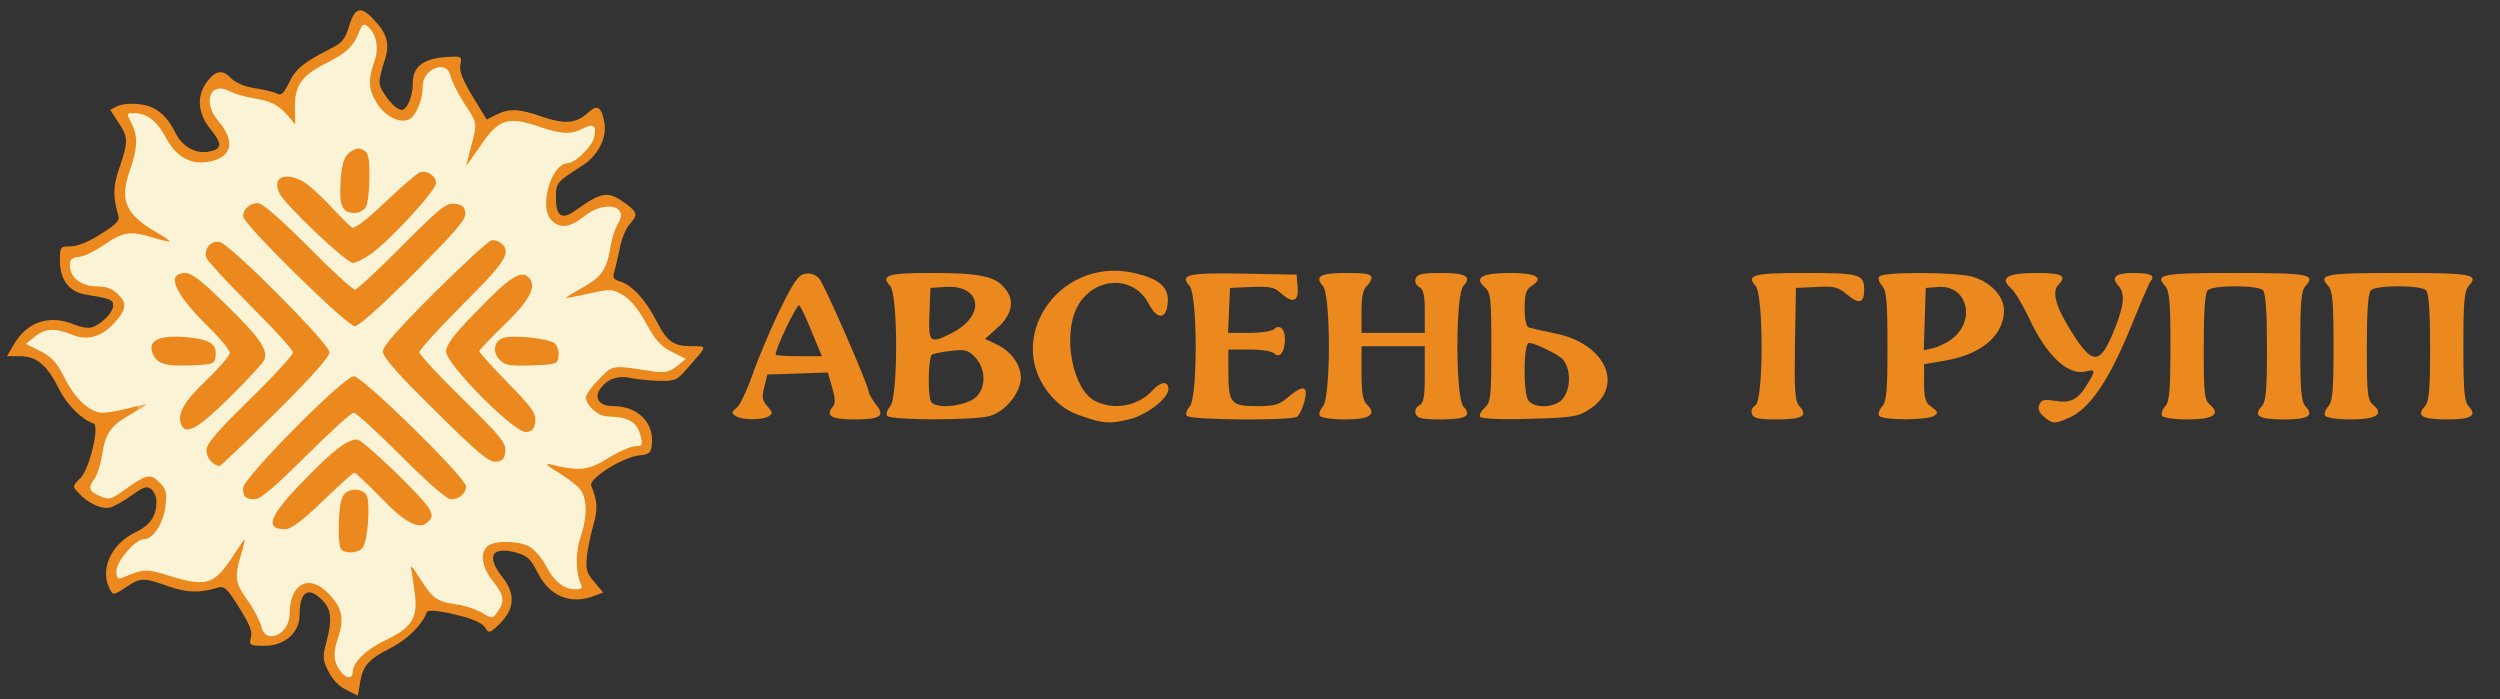 <!DOCTYPE svg PUBLIC "-//W3C//DTD SVG 20010904//EN" "http://www.w3.org/TR/2001/REC-SVG-20010904/DTD/svg10.dtd">
<svg version="1.0" xmlns="http://www.w3.org/2000/svg" width="751px" height="210px" viewBox="0 0 7510 2100" preserveAspectRatio="xMidYMid meet">
<rect x="0" y="0" width="7510" height="2100" fill="#333333" stroke="none"/>
<g id="layer101" fill="#eb891e" stroke="none">
 <path d="M1040 2072 c-22 -10 -42 -32 -54 -56 -17 -34 -17 -44 -6 -85 18 -68 16 -99 -10 -126 -43 -46 -70 -29 -70 42 0 54 -45 93 -105 93 -44 0 -47 -2 -42 -22 6 -23 0 -38 -46 -111 -25 -39 -35 -47 -52 -42 -56 17 -93 16 -150 -4 -75 -27 -84 -26 -128 4 -35 23 -37 24 -47 5 -31 -58 3 -135 75 -170 47 -23 65 -49 65 -94 0 -13 -7 -29 -15 -36 -13 -11 -23 -8 -58 17 -23 17 -52 33 -64 37 -25 8 -68 -11 -97 -43 -19 -20 -19 -21 6 -45 27 -28 58 -158 39 -164 -36 -12 -79 -55 -103 -102 -36 -73 -68 -100 -118 -100 l-39 0 21 -36 c40 -68 107 -90 181 -59 20 8 44 12 54 8 29 -10 63 -45 63 -65 0 -18 -8 -21 -82 -33 -50 -8 -78 -44 -78 -101 0 -43 1 -44 33 -44 20 0 54 -14 90 -37 48 -30 57 -40 52 -57 -16 -57 -16 -85 4 -143 27 -79 26 -92 -4 -136 l-24 -37 21 -11 c11 -6 41 -9 66 -6 49 5 82 31 110 88 21 41 62 63 102 54 38 -8 38 -23 0 -70 -34 -43 -39 -91 -14 -131 28 -42 50 -48 77 -20 15 15 41 26 73 31 27 4 56 11 66 16 13 7 20 0 37 -34 20 -41 42 -59 126 -102 33 -16 42 -28 54 -68 17 -55 35 -60 73 -19 42 43 50 75 33 125 -8 23 -15 52 -15 64 0 25 46 83 66 83 17 0 34 -40 34 -80 0 -48 29 -72 92 -78 55 -4 56 -4 51 22 -4 19 6 45 37 96 l42 69 28 -14 c39 -20 69 -19 140 6 68 23 102 20 138 -14 27 -25 40 -15 48 34 7 45 -21 97 -66 126 -79 51 -80 51 -80 99 0 53 18 65 56 38 84 -60 100 -62 157 -20 32 24 33 33 8 60 -11 12 -24 44 -29 71 -6 28 -13 60 -17 72 -5 16 -2 23 17 28 36 11 77 55 109 117 33 65 51 78 109 78 45 0 46 -3 -14 65 -33 38 -37 40 -88 39 -29 -1 -68 -5 -86 -9 -38 -8 -71 5 -91 36 -16 27 1 49 41 49 74 0 124 50 116 116 -3 25 -8 29 -38 32 -49 5 -153 70 -144 91 19 47 20 70 7 116 -8 28 -17 71 -20 96 -4 39 -1 50 22 77 l27 32 -27 10 c-71 27 -134 2 -170 -70 -21 -41 -31 -51 -64 -60 -75 -20 -92 11 -40 76 38 49 35 93 -11 139 -27 26 -32 28 -40 14 -11 -20 -47 -34 -120 -49 -36 -7 -56 -7 -58 -1 -12 35 -55 79 -102 104 -73 37 -89 55 -98 105 l-7 42 -35 -18z"/>
 <path d="M3250 1250 c-38 -12 -66 -31 -91 -59 -148 -166 17 -419 243 -372 79 17 110 43 106 90 -4 51 -31 53 -57 4 -46 -90 -170 -82 -217 13 -42 87 -11 244 55 278 57 30 131 16 175 -33 24 -26 46 -27 46 -2 0 27 -64 77 -116 90 -58 15 -80 14 -144 -9z"/>
 <path d="M6140 1252 c-14 -12 -19 -23 -14 -36 6 -15 14 -17 46 -12 47 8 70 -3 97 -48 27 -43 26 -48 -3 -40 -54 13 -119 -48 -171 -161 -18 -38 -42 -79 -54 -89 -35 -31 -11 -46 75 -46 78 0 94 8 68 35 -22 22 -8 70 46 153 54 84 77 85 113 3 37 -86 43 -127 22 -151 -25 -27 -11 -40 44 -40 51 0 66 7 52 24 -5 6 -29 62 -54 124 -70 174 -129 261 -194 288 -42 18 -46 18 -73 -4z"/>
 <path d="M2210 1250 c-13 -9 -13 -12 2 -24 10 -7 32 -53 49 -102 17 -49 54 -136 82 -194 44 -89 56 -105 78 -108 15 -2 31 4 40 15 16 18 149 323 149 341 0 5 10 22 21 37 29 35 15 45 -68 45 -64 0 -83 -11 -63 -36 10 -11 10 -24 0 -59 l-13 -46 -91 3 -91 3 -9 37 c-8 31 -6 41 9 58 16 18 17 23 5 30 -20 13 -81 12 -100 0z m229 -252 c-16 -40 -33 -76 -38 -81 -6 -6 -71 128 -71 148 0 3 31 5 69 5 l70 0 -30 -72z"/>
 <path d="M2665 1249 c-4 -5 0 -18 9 -28 24 -26 24 -336 0 -362 -29 -32 -8 -39 124 -39 147 0 193 10 222 48 29 36 20 78 -25 118 l-36 32 38 18 c48 24 77 73 68 114 -10 44 -51 88 -93 100 -50 13 -299 13 -307 -1z m268 -57 c30 -30 28 -84 -3 -118 -22 -23 -30 -25 -73 -20 -26 3 -52 8 -57 11 -11 7 -14 114 -4 140 10 26 107 16 137 -13z m-73 -192 c103 -53 88 -146 -22 -138 l-43 3 -3 78 c-3 88 1 91 68 57z"/>
 <path d="M3565 1249 c-4 -5 0 -18 9 -28 24 -27 24 -336 -1 -363 -30 -33 -5 -39 163 -36 l159 3 3 38 c4 43 -15 50 -51 17 -18 -17 -33 -20 -87 -18 l-65 3 -3 68 -3 67 64 0 c34 0 68 -5 74 -11 16 -16 33 -2 33 29 0 39 -16 60 -32 44 -7 -7 -38 -12 -75 -12 l-63 0 0 66 c0 95 7 104 85 104 56 0 68 -4 97 -29 44 -37 59 -32 46 17 -6 20 -15 40 -22 44 -18 12 -324 10 -331 -3z"/>
 <path d="M3965 1249 c-4 -5 0 -18 9 -28 24 -26 24 -336 0 -362 -26 -29 -8 -39 72 -39 56 0 74 3 74 14 0 7 -7 19 -15 26 -10 9 -15 32 -15 76 l0 64 95 0 95 0 0 -65 c0 -49 -4 -66 -17 -73 -10 -6 -14 -16 -10 -26 5 -13 21 -16 76 -16 75 0 93 11 67 39 -24 26 -24 336 0 362 26 28 8 39 -67 39 -55 0 -71 -3 -76 -16 -4 -10 0 -20 10 -26 14 -7 17 -25 17 -93 l0 -85 -95 0 -95 0 0 79 c0 60 4 84 16 96 31 30 10 45 -65 45 -39 0 -73 -5 -76 -11z"/>
 <path d="M4446 1252 c-3 -5 3 -17 14 -27 18 -17 20 -31 20 -182 0 -150 -2 -165 -20 -180 -33 -29 -8 -43 76 -43 79 0 103 14 66 38 -18 12 -22 24 -22 69 0 34 5 55 13 57 6 2 41 10 76 17 156 30 214 162 102 231 -32 20 -52 23 -177 26 -85 3 -144 0 -148 -6z m234 -42 c36 -19 45 -92 16 -129 -12 -15 -83 -50 -103 -51 -16 0 -18 142 -3 171 12 21 58 26 90 9z"/>
 <path d="M5263 1244 c-4 -10 0 -20 10 -26 25 -13 25 -332 1 -359 -30 -33 -8 -39 150 -39 164 0 176 4 176 51 0 40 -16 44 -51 14 -28 -23 -39 -26 -93 -23 l-61 3 -3 169 c-2 144 0 171 14 187 26 28 8 39 -67 39 -55 0 -71 -3 -76 -16z"/>
 <path d="M5645 1249 c-4 -5 0 -18 9 -28 13 -15 16 -45 16 -181 0 -136 -3 -166 -16 -181 -9 -10 -13 -23 -9 -28 8 -15 228 -14 279 0 55 15 96 59 96 101 0 75 -67 132 -175 151 l-65 11 0 57 c0 47 4 59 23 72 19 14 20 18 7 26 -20 14 -157 14 -165 0z m215 -228 c78 -56 51 -166 -38 -159 l-37 3 -3 94 -3 93 28 -6 c15 -4 39 -15 53 -25z"/>
 <path d="M6495 1249 c-4 -5 0 -18 9 -28 13 -15 16 -45 16 -181 0 -136 -3 -166 -16 -181 -32 -35 -10 -39 211 -39 221 0 243 4 211 39 -13 15 -16 45 -16 181 0 136 3 166 16 181 26 28 8 39 -66 39 -74 0 -92 -11 -66 -39 13 -15 16 -45 16 -177 0 -111 -4 -164 -12 -172 -16 -16 -150 -16 -166 0 -8 8 -12 60 -12 170 0 145 2 160 20 175 32 28 8 43 -71 43 -37 0 -71 -5 -74 -11z"/>
 <path d="M6985 1249 c-4 -5 0 -18 9 -28 13 -15 16 -45 16 -181 0 -136 -3 -166 -16 -181 -32 -35 -10 -39 211 -39 221 0 243 4 211 39 -13 15 -16 45 -16 181 0 136 3 166 16 181 26 28 8 39 -66 39 -74 0 -92 -11 -66 -39 13 -15 16 -45 16 -177 0 -111 -4 -164 -12 -172 -16 -16 -150 -16 -166 0 -8 8 -12 60 -12 170 0 145 2 160 20 175 32 28 8 43 -71 43 -37 0 -71 -5 -74 -11z"/>
 </g>
<g id="layer102" fill="#f1b164" stroke="none">
 <path d="M1028 2022 c-26 -29 -29 -58 -12 -107 19 -58 12 -90 -29 -132 -58 -61 -117 -30 -117 60 0 62 -72 96 -85 39 -3 -15 -21 -50 -40 -77 -39 -54 -41 -71 -21 -138 8 -26 13 -47 11 -47 -2 0 -17 23 -35 50 -56 87 -81 94 -193 59 -67 -21 -74 -21 -139 6 -15 6 -18 2 -18 -20 0 -29 57 -95 82 -95 28 0 58 -46 65 -97 5 -43 2 -54 -16 -72 -31 -31 -37 -30 -125 33 -23 16 -30 17 -56 6 -33 -14 -36 -26 -15 -53 7 -11 16 -38 20 -60 11 -71 25 -95 72 -123 52 -30 51 -40 -4 -25 -87 25 -132 0 -181 -98 -21 -42 -37 -59 -70 -76 l-44 -22 27 -22 c33 -25 59 -26 110 -6 45 20 89 8 127 -33 38 -41 41 -60 13 -88 -18 -17 -35 -24 -65 -24 -46 0 -80 -27 -80 -63 0 -17 6 -23 27 -25 15 -1 49 -18 77 -37 56 -39 78 -42 149 -20 26 8 47 12 47 10 0 -2 -19 -16 -43 -29 -90 -53 -108 -95 -77 -183 24 -69 25 -104 5 -143 -15 -29 -15 -30 7 -30 40 0 70 24 97 75 32 60 80 84 138 69 62 -16 69 -62 18 -122 -46 -55 -24 -117 32 -89 15 8 48 18 73 22 55 9 76 20 105 53 l22 26 -1 -50 c-1 -66 20 -97 92 -133 64 -32 85 -53 101 -95 9 -23 14 -26 25 -17 27 23 35 65 20 107 -19 53 -17 83 6 121 24 40 67 64 96 53 23 -9 44 -57 44 -101 0 -53 73 -81 83 -31 3 15 22 52 41 82 41 62 40 58 21 130 -8 30 -15 57 -15 58 0 2 19 -25 43 -59 53 -80 82 -90 172 -60 72 25 100 26 137 7 32 -17 41 -8 32 29 -7 26 -57 75 -78 75 -49 0 -88 130 -51 170 25 28 56 25 100 -10 61 -49 136 -33 101 22 -8 13 -17 41 -21 63 -12 74 -26 95 -82 127 -29 16 -53 31 -53 33 0 1 31 -4 69 -13 66 -14 71 -14 103 5 21 12 46 42 68 83 28 51 44 70 78 87 l42 21 -27 22 c-22 17 -36 20 -68 16 -130 -20 -122 -21 -165 22 -22 22 -40 47 -40 56 0 23 36 56 63 57 68 2 91 16 102 62 6 24 4 27 -16 27 -13 0 -50 16 -82 36 -61 38 -87 40 -177 18 -15 -3 -3 8 28 26 28 17 59 41 67 53 19 28 19 82 -1 140 -16 46 -15 104 0 140 7 13 3 17 -16 17 -34 0 -65 -25 -88 -71 -11 -21 -32 -46 -46 -55 -29 -20 -107 -22 -129 -4 -24 20 -18 64 15 105 34 43 37 61 15 92 -15 22 -16 22 -48 3 -17 -10 -53 -22 -79 -25 -57 -9 -67 -16 -108 -80 -20 -32 -29 -41 -25 -25 3 14 8 50 12 80 7 69 -13 97 -91 134 -54 25 -96 66 -96 92 0 21 -16 25 -32 6z m61 -376 c17 -20 25 -144 11 -161 -19 -22 -58 -18 -71 7 -13 24 -16 138 -5 157 10 15 51 14 65 -3z m-119 -141 c49 -47 91 -85 94 -85 4 0 39 33 79 74 76 79 117 100 144 73 12 -12 13 -19 3 -38 -16 -32 -200 -209 -217 -209 -30 0 -72 32 -160 123 -105 107 -120 147 -56 147 17 0 52 -26 113 -85z m-51 -135 c72 -71 136 -130 143 -130 8 0 72 59 143 130 83 83 137 130 150 130 25 0 45 -18 45 -39 0 -26 -311 -331 -337 -331 -30 0 -333 306 -333 336 0 27 8 34 36 34 16 0 63 -40 153 -130z m-91 -130 c110 -109 162 -168 162 -182 0 -25 -296 -322 -329 -331 -27 -7 -51 22 -41 48 5 11 65 76 134 145 69 69 126 131 126 139 0 7 -58 71 -130 141 -100 98 -130 133 -130 153 0 22 20 46 40 47 3 0 78 -72 168 -160z m690 116 c3 -25 -13 -44 -127 -157 -72 -70 -131 -134 -131 -141 0 -7 59 -72 130 -143 131 -130 148 -158 115 -185 -8 -6 -21 -10 -29 -8 -9 2 -85 72 -171 157 -110 110 -155 161 -155 177 0 17 45 68 158 179 127 126 162 155 182 152 19 -1 26 -8 28 -31z m90 -90 c3 -24 -9 -41 -82 -116 -47 -48 -86 -91 -86 -95 0 -4 34 -39 74 -78 79 -76 100 -117 74 -144 -23 -23 -59 0 -160 106 -66 67 -88 97 -88 117 0 39 207 247 241 242 18 -2 25 -10 27 -32z m-917 -73 c54 -53 101 -104 104 -114 10 -30 -18 -69 -118 -166 -69 -68 -101 -93 -120 -93 -59 0 -35 59 62 155 39 38 71 76 71 85 0 8 -31 44 -69 81 -67 63 -90 102 -77 134 13 34 50 14 147 -82z m-43 -124 c4 -37 -19 -51 -96 -57 -74 -5 -107 11 -95 46 12 34 36 43 113 40 72 -3 75 -4 78 -29z m1030 0 c2 -14 -4 -31 -12 -38 -17 -14 -118 -25 -151 -17 -31 8 -38 43 -14 67 17 17 31 19 97 17 75 -3 77 -4 80 -29z m-434 -248 c128 -129 157 -162 154 -182 -2 -18 -10 -25 -32 -27 -26 -3 -44 12 -159 127 -71 72 -135 131 -141 131 -6 0 -70 -58 -141 -130 -83 -83 -137 -130 -150 -130 -25 0 -45 18 -45 40 0 23 312 330 336 330 12 0 82 -63 178 -159z m-128 -59 c61 -45 194 -190 194 -212 0 -22 -27 -40 -50 -32 -8 3 -54 43 -103 89 -56 54 -92 81 -100 76 -6 -4 -36 -34 -66 -66 -30 -32 -67 -65 -82 -73 -57 -29 -93 -10 -69 38 18 35 200 208 220 208 9 0 35 -13 56 -28z m-16 -141 c5 -11 10 -51 10 -90 0 -59 -3 -72 -19 -81 -14 -7 -24 -5 -41 8 -17 14 -23 32 -27 85 -5 75 4 97 43 97 13 0 28 -9 34 -19z"/>
 </g>
<g id="layer103" fill="#faf3d6" stroke="none">
 <path d="M1028 2022 c-26 -29 -29 -58 -12 -107 19 -58 12 -90 -29 -132 -58 -61 -117 -30 -117 60 0 62 -72 96 -85 39 -3 -15 -21 -50 -40 -77 -39 -54 -41 -71 -21 -138 8 -26 13 -47 11 -47 -2 0 -17 23 -35 50 -56 87 -81 94 -193 59 -67 -21 -74 -21 -139 6 -15 6 -18 2 -18 -20 0 -29 57 -95 82 -95 28 0 58 -46 65 -97 5 -43 2 -54 -16 -72 -31 -31 -37 -30 -125 33 -23 16 -30 17 -56 6 -33 -14 -36 -26 -15 -53 7 -11 16 -38 20 -60 11 -74 25 -95 81 -128 30 -17 54 -32 54 -34 0 -2 -24 3 -53 11 -28 7 -64 14 -79 14 -37 0 -83 -43 -116 -109 -21 -42 -37 -59 -70 -76 l-44 -22 27 -22 c33 -25 59 -26 110 -6 45 20 89 8 127 -33 38 -41 41 -60 13 -88 -18 -17 -35 -24 -65 -24 -46 0 -80 -27 -80 -63 0 -17 6 -23 27 -25 15 -1 49 -18 77 -37 56 -39 78 -42 149 -20 26 8 47 12 47 10 0 -2 -19 -16 -43 -29 -90 -53 -108 -95 -77 -183 24 -69 25 -104 5 -143 -15 -29 -15 -30 7 -30 40 0 70 24 97 75 32 60 80 84 138 69 62 -16 69 -62 18 -122 -46 -55 -24 -117 32 -89 15 8 48 18 73 22 55 9 76 20 105 53 l22 26 -1 -50 c-1 -66 20 -97 92 -133 64 -32 85 -53 101 -95 9 -23 14 -26 25 -17 27 23 35 65 20 107 -19 53 -17 83 6 121 24 40 67 64 96 53 23 -9 44 -57 44 -101 0 -53 73 -81 83 -31 3 15 22 52 41 82 41 62 40 58 21 130 -8 30 -15 57 -15 58 0 2 19 -25 43 -59 53 -80 82 -90 172 -60 72 25 100 26 137 7 32 -17 41 -8 32 29 -7 26 -57 75 -78 75 -49 0 -88 130 -51 170 25 28 56 25 100 -10 61 -49 136 -33 101 22 -8 13 -17 41 -21 63 -12 74 -26 95 -82 127 -29 16 -53 31 -53 33 0 1 31 -4 69 -13 66 -14 71 -14 103 5 21 12 46 42 68 83 28 51 44 70 78 87 l42 21 -27 22 c-22 17 -36 20 -68 16 -130 -20 -122 -21 -165 22 -22 22 -40 47 -40 56 0 23 36 56 63 57 68 2 91 16 102 62 6 24 4 27 -16 27 -13 0 -50 16 -82 36 -61 38 -87 40 -177 18 -15 -3 -3 8 28 26 28 17 59 41 67 53 19 28 19 82 -1 140 -16 46 -15 104 0 140 7 13 3 17 -16 17 -34 0 -65 -25 -88 -71 -11 -21 -32 -46 -46 -55 -29 -20 -107 -22 -129 -4 -24 20 -18 64 15 105 34 43 37 61 15 92 -15 22 -16 22 -48 3 -17 -10 -53 -22 -79 -25 -57 -9 -67 -16 -108 -80 -20 -32 -29 -41 -25 -25 3 14 8 50 12 80 7 69 -13 97 -91 134 -54 25 -96 66 -96 92 0 21 -16 25 -32 6z m61 -376 c17 -20 25 -144 11 -161 -19 -22 -58 -18 -71 7 -13 24 -16 138 -5 157 10 15 51 14 65 -3z m-119 -141 c49 -47 91 -85 94 -85 4 0 39 33 79 74 76 79 117 100 144 73 12 -12 13 -19 3 -38 -16 -32 -200 -209 -217 -209 -30 0 -72 32 -160 123 -105 107 -120 147 -56 147 17 0 52 -26 113 -85z m-51 -135 c72 -71 136 -130 143 -130 8 0 72 59 143 130 83 83 137 130 150 130 25 0 45 -18 45 -39 0 -26 -311 -331 -337 -331 -30 0 -333 306 -333 336 0 27 8 34 36 34 16 0 63 -40 153 -130z m-91 -130 c110 -109 162 -168 162 -182 0 -25 -296 -322 -329 -331 -27 -7 -51 22 -41 48 5 11 65 76 134 145 69 69 126 131 126 139 0 7 -58 71 -130 141 -100 98 -130 133 -130 153 0 22 20 46 40 47 3 0 78 -72 168 -160z m690 116 c3 -25 -13 -44 -127 -157 -72 -70 -131 -134 -131 -141 0 -7 59 -72 130 -143 131 -130 148 -158 115 -185 -8 -6 -21 -10 -29 -8 -9 2 -85 72 -171 157 -110 110 -155 161 -155 177 0 17 45 68 158 179 127 126 162 155 182 152 19 -1 26 -8 28 -31z m90 -90 c3 -24 -9 -41 -82 -116 -47 -48 -86 -91 -86 -95 0 -4 34 -39 74 -78 79 -76 100 -117 74 -144 -23 -23 -59 0 -160 106 -66 67 -88 97 -88 117 0 39 207 247 241 242 18 -2 25 -10 27 -32z m-917 -73 c54 -53 101 -104 104 -114 10 -30 -18 -69 -118 -166 -69 -68 -101 -93 -120 -93 -59 0 -35 59 62 155 39 38 71 76 71 85 0 8 -31 44 -69 81 -67 63 -90 102 -77 134 13 34 50 14 147 -82z m-43 -124 c4 -37 -19 -51 -96 -57 -74 -5 -107 11 -95 46 12 34 36 43 113 40 72 -3 75 -4 78 -29z m1030 0 c2 -14 -4 -31 -12 -38 -17 -14 -118 -25 -151 -17 -31 8 -38 43 -14 67 17 17 31 19 97 17 75 -3 77 -4 80 -29z m-434 -248 c128 -129 157 -162 154 -182 -2 -18 -10 -25 -32 -27 -26 -3 -44 12 -159 127 -71 72 -135 131 -141 131 -6 0 -70 -58 -141 -130 -83 -83 -137 -130 -150 -130 -25 0 -45 18 -45 40 0 23 312 330 336 330 12 0 82 -63 178 -159z m-128 -59 c61 -45 194 -190 194 -212 0 -22 -27 -40 -50 -32 -8 3 -54 43 -103 89 -56 54 -92 81 -100 76 -6 -4 -36 -34 -66 -66 -30 -32 -67 -65 -82 -73 -57 -29 -93 -10 -69 38 18 35 200 208 220 208 9 0 35 -13 56 -28z m-16 -141 c5 -11 10 -51 10 -90 0 -59 -3 -72 -19 -81 -14 -7 -24 -5 -41 8 -17 14 -23 32 -27 85 -5 75 4 97 43 97 13 0 28 -9 34 -19z"/>
 </g>

</svg>